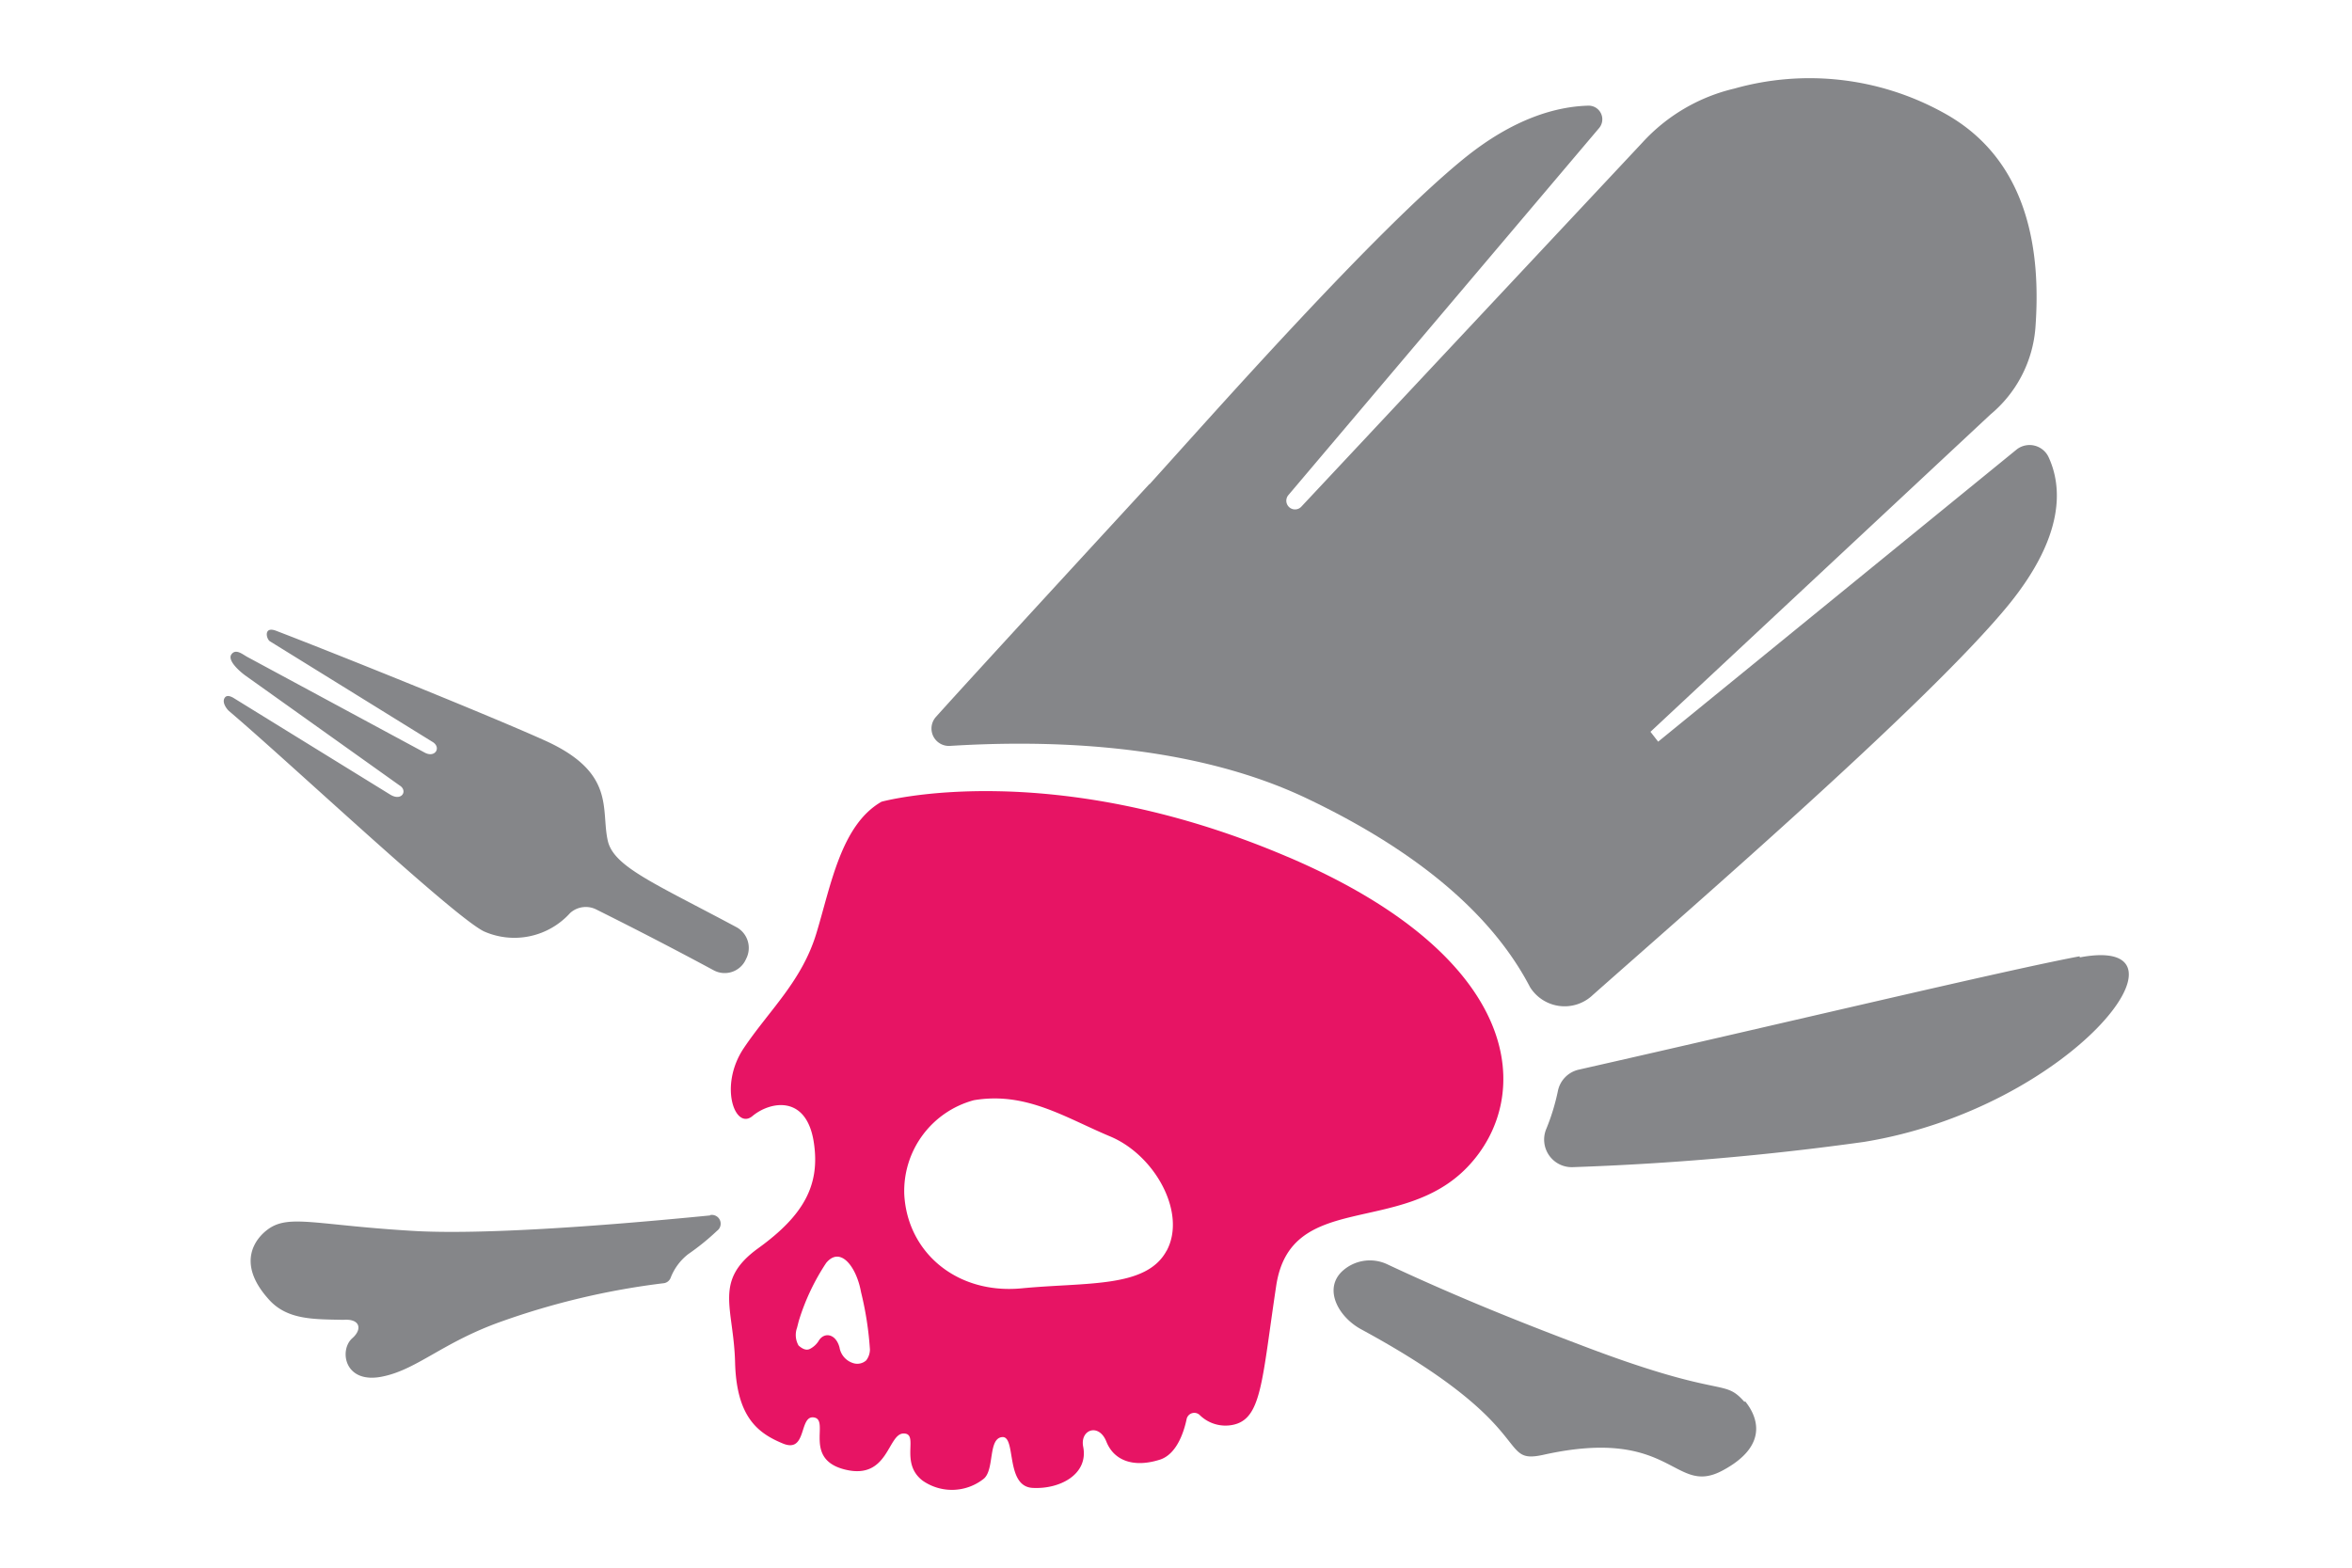 <svg id="Capa_1" data-name="Capa 1" xmlns="http://www.w3.org/2000/svg" viewBox="0 0 150 100"><defs><style>.cls-1{fill:#858689;}.cls-2{fill:#e71464;}</style></defs><title>calavera150x100</title><path class="cls-1" d="M73.32,30.88c4.31-4.77,14.4-16.18,20.05-20.77,3.18-2.58,5.92-3.32,7.94-3.37A.87.87,0,0,1,102,8.15L82.16,31.59a.55.55,0,0,0,.86.7L104.72,9.12a11.51,11.51,0,0,1,5.89-3.47,17.66,17.66,0,0,1,13.26,1.5c5.59,3,6.29,9,5.94,13.75a8,8,0,0,1-2.87,5.54L105.26,46.68l.49.63,22.89-18.66a1.34,1.34,0,0,1,2,.49c.88,1.88,1.07,5-2.54,9.44C123,44.81,108,57.78,101.58,63.47a2.6,2.6,0,0,1-4-.5c-1.75-3.36-5.49-7.89-14.32-12.08-8-3.78-17.8-3.61-22.68-3.31a1.11,1.11,0,0,1-.89-1.85c2.17-2.43,13.61-14.85,13.61-14.85"/><path class="cls-1" d="M27.56,47.31c.61.34.21,1.06-.47.7L15.82,41.93c-.32-.16-.77-.59-1.06-.19s.59,1.14.9,1.36l9.82,7c.55.33.14,1.06-.62.57l-10-6.17c-.12-.06-.43-.23-.56.07s.2.7.31.79c3.9,3.31,14.26,13.06,16.25,14.05a4.79,4.79,0,0,0,5.5-1.17A1.49,1.49,0,0,1,38,58c1.34.67,4,2,7.51,3.89a1.48,1.48,0,0,0,2.07-.72v0A1.51,1.51,0,0,0,47,59.16c-5.26-2.82-7.87-3.87-8.24-5.54-.45-2,.53-4.33-4-6.38-3.41-1.54-12.85-5.35-17.14-7-.83-.32-.64.53-.4.67Z"/><path class="cls-1" d="M111.25,89.42c-1.38-1.56-1.24-.09-10.59-3.68-3-1.14-7.34-2.82-12.18-5.09a2.6,2.6,0,0,0-2.88.44l0,0c-1.21,1.14-.25,2.92,1.22,3.71,11.5,6.24,8.58,8.66,11.61,8,8.3-1.85,8.29,2.68,11.43,1s2.08-3.63,1.44-4.41"/><path class="cls-1" d="M132.63,61c-4.74.89-18.73,4.24-31.94,7.23a1.75,1.75,0,0,0-1.33,1.34A13.65,13.65,0,0,1,98.62,72a1.76,1.76,0,0,0,1.7,2.45,178.42,178.42,0,0,0,18.56-1.61c13.25-2.16,21.82-13.29,13.76-11.77"/><path class="cls-1" d="M45.29,77.53c-7.5.74-14.59,1.21-18.71,1-6.38-.36-8.11-1.1-9.47-.13-.8.57-2.07,2.13,0,4.45,1.17,1.35,2.87,1.3,4.78,1.34h0c1.07-.09,1.24.59.58,1.17-.87.76-.51,3,2,2.43,2.15-.46,3.82-2.18,7.47-3.48a48.06,48.06,0,0,1,10.42-2.46.55.55,0,0,0,.41-.34A3.51,3.51,0,0,1,43.89,80a15.18,15.18,0,0,0,1.84-1.49.56.56,0,0,0-.45-1"/><path class="cls-2" d="M82.1,54.65c-15.16-6.47-25.88-3.51-25.88-3.51-2.59,1.48-3.23,5.36-4.16,8.41s-3,4.89-4.62,7.3-.56,5.27.55,4.34,3.47-1.41,3.92,1.74c.39,2.68-.66,4.6-3.55,6.69s-1.57,3.76-1.48,7.28,1.48,4.53,3.05,5.18,1-1.85,2-1.66-.74,2.68,2,3.33,2.68-2.31,3.7-2.31-.28,1.85,1.2,3a3.26,3.26,0,0,0,3.88-.09c.74-.55.28-2.59,1.2-2.68s.18,3.14,1.94,3.24,3.58-.88,3.23-2.63c-.21-1.09,1-1.53,1.48-.32S72.3,93.65,74,93.1c1-.34,1.48-1.63,1.68-2.59a.5.5,0,0,1,.84-.24,2.34,2.34,0,0,0,2.1.62c1.85-.37,1.85-2.77,2.77-8.87s7.95-3.14,12.2-7.58,3.7-13.31-11.46-19.78M55.26,86.76a.85.85,0,0,1-.85.19,1.26,1.26,0,0,1-.87-1c-.24-.9-1-1-1.34-.4a1.43,1.43,0,0,1-.52.48c-.26.15-.52,0-.75-.2a1.35,1.35,0,0,1-.1-1.13c.06-.23.11-.44.15-.56a14.23,14.23,0,0,1,1.71-3.58c.92-1.11,1.94.28,2.22,1.85a21,21,0,0,1,.57,3.67,1.16,1.16,0,0,1-.24.7m19.16-7c-1.29,2.4-5.08,2-9.24,2.4s-7.3-2.31-7.49-6a6,6,0,0,1,4.44-6c3.33-.56,5.82,1.11,8.69,2.31s4.9,4.9,3.6,7.3"/></svg>